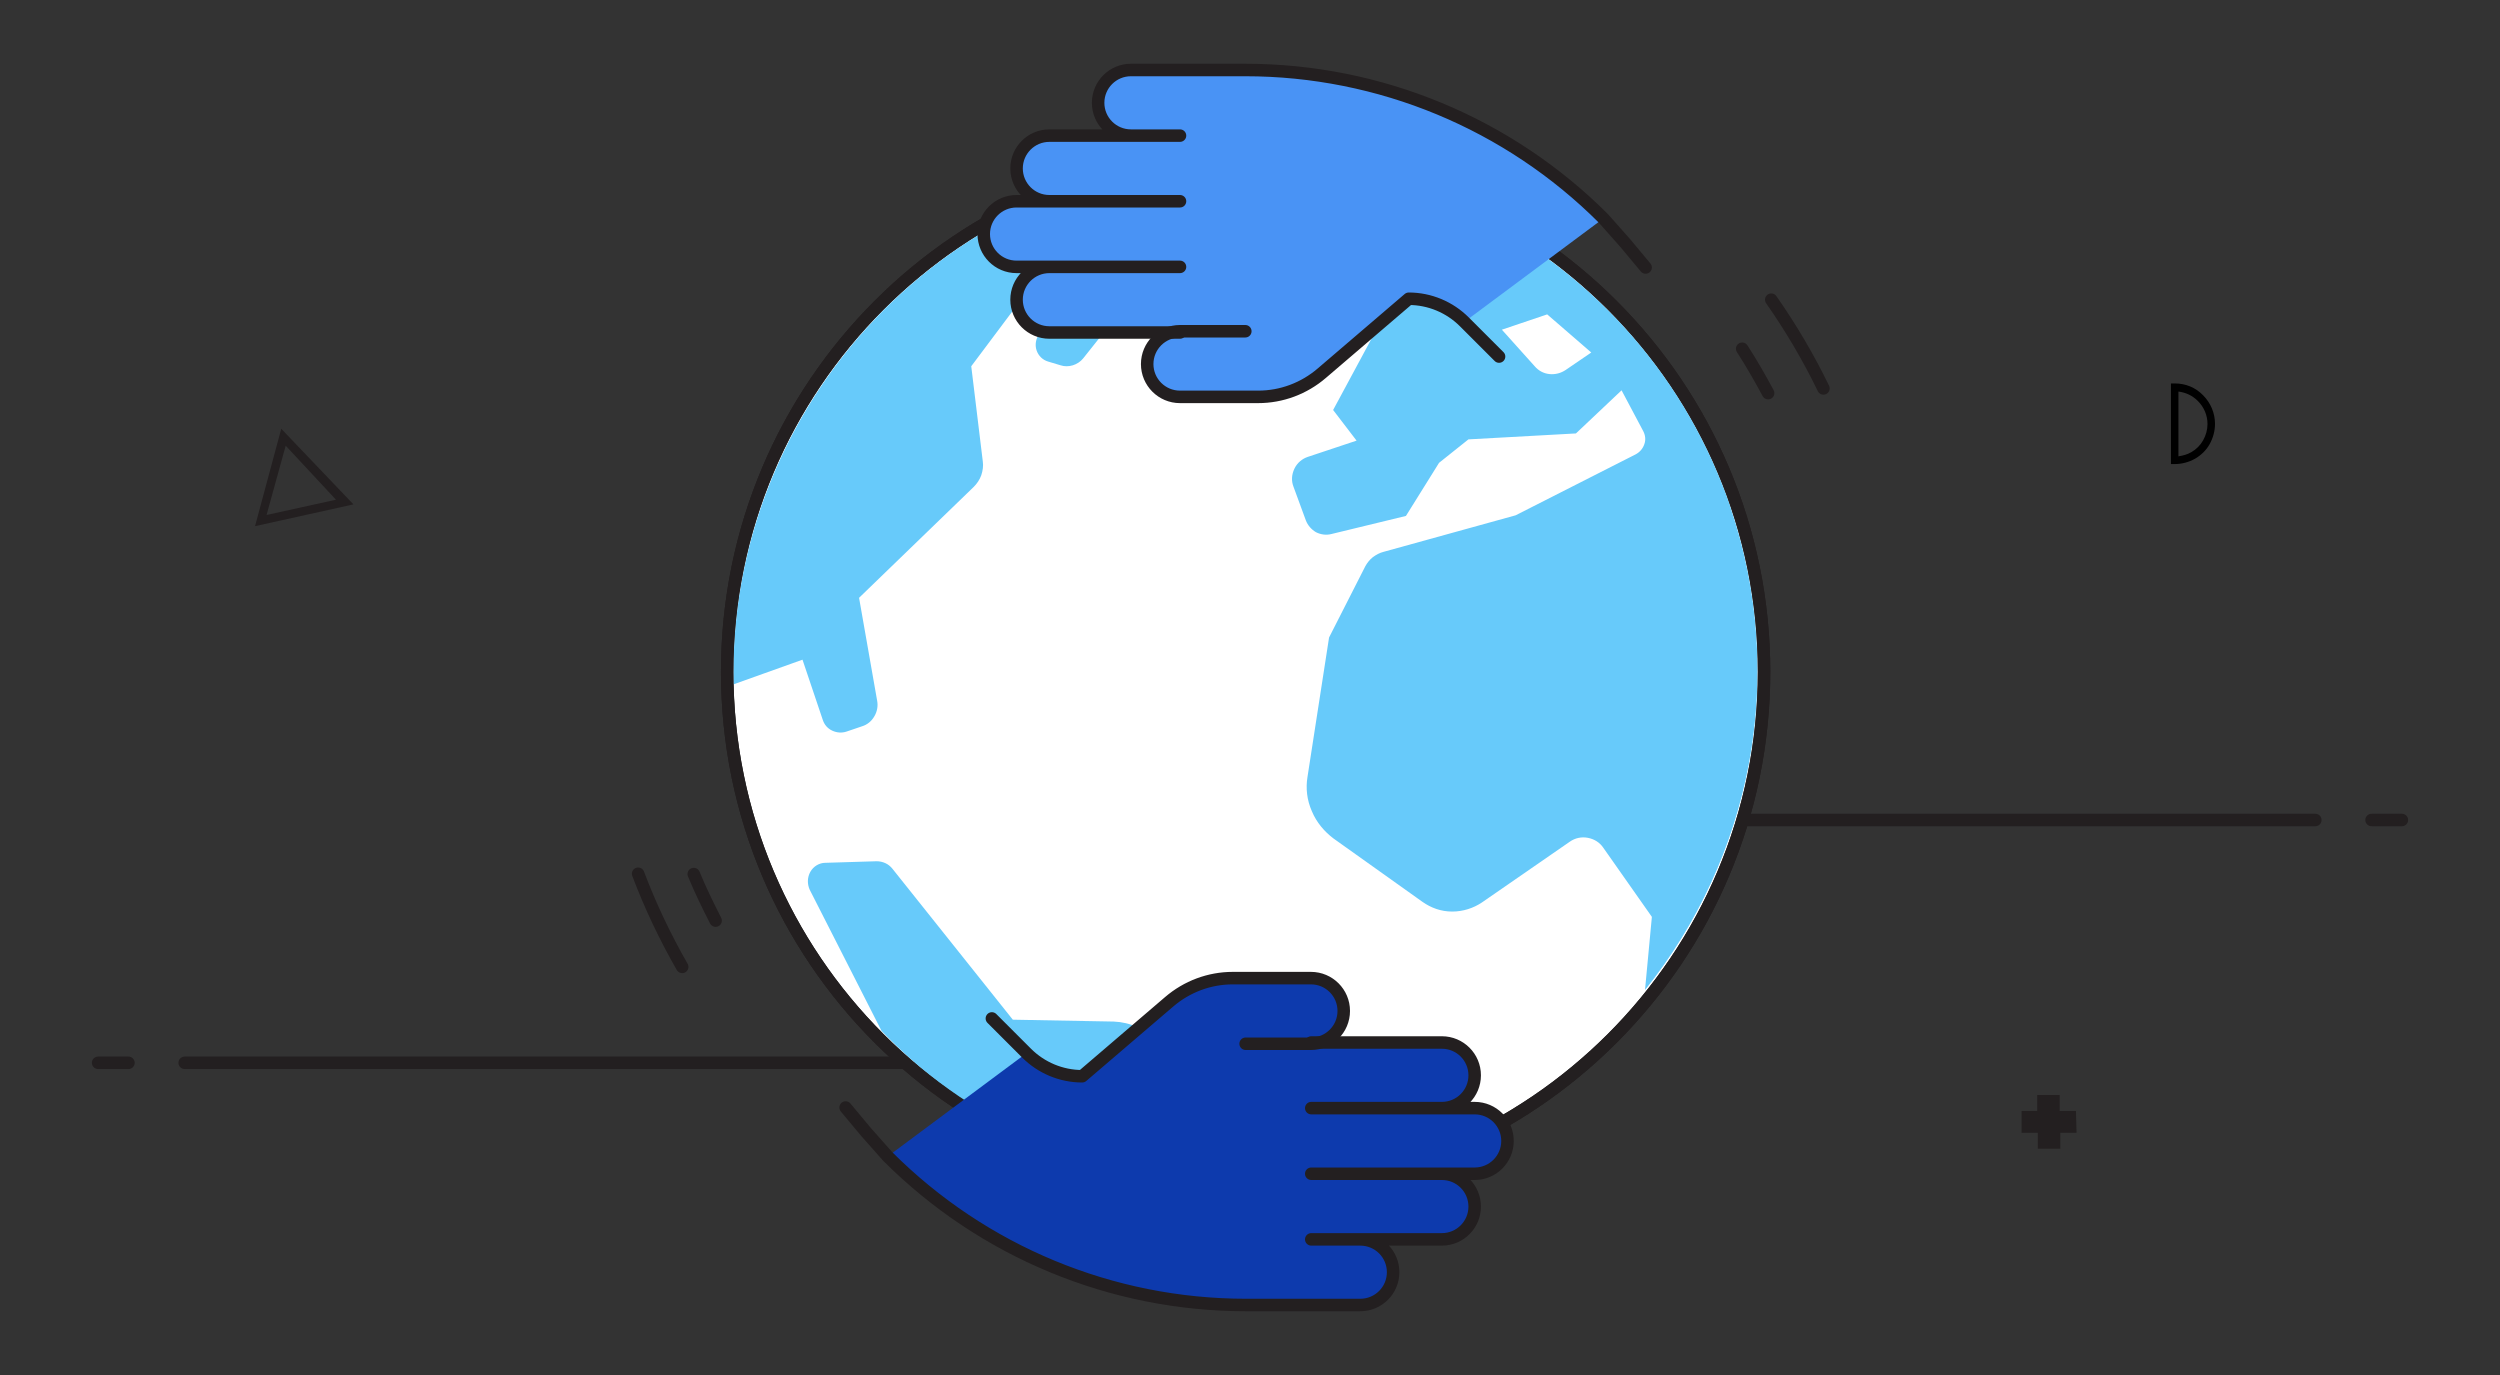 <?xml version="1.0" encoding="UTF-8"?><svg id="Layer_1" xmlns="http://www.w3.org/2000/svg" viewBox="0 0 80 44"><rect x="0" y="0" width="80" height="44" fill="#333333" stroke="none"/><defs><style>.cls-1,.cls-2{fill:none;}.cls-1,.cls-3,.cls-4,.cls-5,.cls-6,.cls-7{stroke-width:0px;}.cls-8{fill:#fff;}.cls-8,.cls-2{stroke:#231f20;stroke-linecap:round;stroke-linejoin:round;stroke-width:.4px;}.cls-4{fill:#4993f5;}.cls-5{fill:#0d3aad;}.cls-6{fill:#231f20;}.cls-7{fill:#67cafa;}</style></defs><rect class="cls-1" width="80" height="44"/><line class="cls-8" x1="50.54" y1="26.24" x2="74.09" y2="26.24"/><line class="cls-8" x1="76.86" y1="26.24" x2="75.89" y2="26.24"/><line class="cls-8" x1="30.57" y1="34.01" x2="5.91" y2="34.01"/><line class="cls-8" x1="3.14" y1="34.01" x2="4.11" y2="34.01"/><path class="cls-2" d="M56.58,12.58c-.26-.48-.53-.96-.83-1.42"/><path class="cls-2" d="M58.35,12.43c-.48-.99-1.04-1.94-1.67-2.84"/><path class="cls-2" d="M22.2,27.97c.21.51.45,1,.7,1.49"/><path class="cls-2" d="M20.42,27.96c.39,1.03.86,2.02,1.41,2.98"/><path class="cls-8" d="M56.45,21.5c0,9.16-7.43,16.59-16.59,16.59s-16.59-7.43-16.59-16.59S30.69,4.91,39.86,4.91s16.59,7.43,16.59,16.59Z"/><path class="cls-7" d="M55.38,16.23c-1.76-5.17-5.86-8.9-10.74-10.4l-2.72.91c-.1.03-.2.09-.27.18-.08.09-.12.19-.14.29l-.12.66c-.03.17-.02.35.05.53.07.17.17.32.31.43l2.24,1.82-1.33,2.47.75.98-1.56.52c-.18.06-.34.19-.43.38-.09.19-.1.39-.03.57l.4,1.09c.06.15.17.28.32.37.16.08.33.1.49.06l2.39-.58,1.06-1.7.94-.75,3.44-.19,1.46-1.38.69,1.3c.07.13.09.28.04.42-.05.15-.15.26-.28.33l-3.84,1.95-4.23,1.17c-.12.03-.23.09-.34.17-.1.08-.18.18-.24.29l-1.16,2.28-.69,4.46c-.06.36-.02.74.14,1.1.15.36.4.65.69.87l2.85,2.03c.27.19.59.31.95.31.35,0,.68-.11.95-.29l2.82-1.95c.16-.11.36-.16.57-.12.21.04.38.15.49.31l1.56,2.22-.22,2.34c3.37-4.21,4.59-9.98,2.73-15.46ZM50.1,11.84c-.15.1-.33.15-.52.13-.19-.02-.35-.11-.47-.25l-1.05-1.17,1.45-.49,1.41,1.22-.82.56Z"/><path class="cls-7" d="M37.02,33.34c-.17-.19-.38-.35-.62-.47-.24-.11-.5-.17-.76-.18l-3.23-.06-3.86-4.84c-.06-.07-.13-.13-.22-.17-.09-.04-.18-.06-.28-.06l-1.64.05c-.19,0-.38.11-.48.29-.1.18-.1.39-.02.57l2.3,4.52c2.22,2.32,5.07,3.92,8.17,4.6l1.97-1.37c.18-.12.3-.32.33-.55.03-.23-.05-.45-.19-.61l-1.49-1.72Z"/><path class="cls-5" d="M39.85,12.75l-.26-.79c-.02-.06-.07-.12-.13-.15-.06-.03-.13-.03-.2-.01l-.21.07-.07.82"/><path class="cls-5" d="M42.21,12.08c.08-.08.14-.19.13-.32,0-.12-.05-.24-.14-.32l-1.37-1.26c-.11-.1-.25-.15-.41-.13-.15.02-.28.1-.37.22l-.25.36.67,2"/><path class="cls-7" d="M34.13,6.14c-6.55,2.47-10.67,8.73-10.66,15.4v.36s2.21-.79,2.21-.79l.65,1.93c.05.15.15.27.3.34.15.07.31.08.46.03l.5-.17c.16-.05.3-.16.39-.32.09-.15.12-.33.09-.49l-.58-3.3,3.67-3.55c.1-.1.19-.23.24-.37.05-.15.07-.3.05-.44l-.37-3.05,2.12-2.83,1.26.11-1.21,1.69c-.1.15-.14.34-.08.52.06.18.2.31.37.36l.4.12c.12.04.26.04.39,0,.13-.04.25-.12.33-.22l2.73-3.43c.14-.17.19-.4.12-.63-.07-.22-.25-.38-.45-.44l-2.92-.83Z"/><path class="cls-2" d="M56.45,21.5c0,9.16-7.43,16.59-16.59,16.59s-16.59-7.43-16.59-16.59S30.69,4.91,39.86,4.91s16.59,7.43,16.59,16.59Z"/><path class="cls-4" d="M39.85,10.6h-2.09c-.58,0-1.05.47-1.05,1.05h0c0,.58.47,1.05,1.05,1.05h2.5c.75,0,1.47-.27,2.04-.76l2.78-2.38h0c.67,0,1.31.27,1.78.74l4.45-3.31c-3.04-3.04-7.16-4.75-11.46-4.75h-3.66c-.58,0-1.05.47-1.05,1.05h0c0,.58.47,1.05,1.05,1.05h1.57-4.18c-.58,0-1.05.47-1.05,1.05h0c0,.58.47,1.05,1.05,1.05h4.18-5.23c-.58,0-1.05.47-1.05,1.05h0c0,.58.47,1.05,1.05,1.05h5.23-4.18c-.58,0-1.05.47-1.05,1.05h0c0,.58.47,1.05,1.05,1.05h4.18"/><path class="cls-2" d="M52.66,8.56l-.65-.78-.7-.79c-3.04-3.04-7.16-4.75-11.46-4.75h-3.66c-.58,0-1.05.47-1.05,1.05h0c0,.58.47,1.05,1.05,1.05h1.57-4.18c-.58,0-1.05.47-1.05,1.05h0c0,.58.47,1.05,1.05,1.05h4.18-5.23c-.58,0-1.05.47-1.05,1.05h0c0,.58.47,1.05,1.05,1.05h5.23-4.18c-.58,0-1.05.47-1.05,1.05h0c0,.58.47,1.05,1.05,1.05h4.18"/><path class="cls-2" d="M39.85,10.6h-2.09c-.58,0-1.05.47-1.05,1.05h0c0,.58.47,1.05,1.05,1.05h2.5c.75,0,1.47-.27,2.04-.76l2.78-2.38h0c.67,0,1.31.27,1.78.74l1.11,1.11"/><path class="cls-5" d="M39.86,33.4h2.09c.58,0,1.05-.47,1.05-1.05h0c0-.58-.47-1.05-1.05-1.05h-2.5c-.75,0-1.47.27-2.04.76l-2.78,2.38h0c-.67,0-1.31-.27-1.78-.74l-4.45,3.31c3.04,3.04,7.16,4.75,11.46,4.75h3.66c.58,0,1.05-.47,1.05-1.05h0c0-.58-.47-1.05-1.05-1.05h-1.57,4.18c.58,0,1.05-.47,1.05-1.05h0c0-.58-.47-1.05-1.05-1.05h-4.18,5.23c.58,0,1.05-.47,1.05-1.05h0c0-.58-.47-1.05-1.05-1.05h-5.23,4.18c.58,0,1.05-.47,1.05-1.05h0c0-.58-.47-1.05-1.05-1.05h-4.18"/><path class="cls-2" d="M27.06,35.44l.65.78.7.79c3.04,3.04,7.16,4.75,11.46,4.75h3.66c.58,0,1.05-.47,1.05-1.05h0c0-.58-.47-1.05-1.05-1.05h-1.57,4.18c.58,0,1.05-.47,1.05-1.05h0c0-.58-.47-1.05-1.05-1.05h-4.18,5.23c.58,0,1.05-.47,1.05-1.05h0c0-.58-.47-1.05-1.05-1.05h-5.23,4.18c.58,0,1.05-.47,1.05-1.05h0c0-.58-.47-1.05-1.05-1.05h-4.18"/><path class="cls-2" d="M39.86,33.4h2.09c.58,0,1.05-.47,1.05-1.05h0c0-.58-.47-1.05-1.05-1.05h-2.5c-.75,0-1.47.27-2.04.76l-2.78,2.38h0c-.67,0-1.31-.27-1.78-.74l-1.11-1.11"/><path class="cls-6" d="M8.16,16.84l.84-3.12,2.31,2.42-3.16.7h.01ZM9.14,14.27l-.61,2.21,2.22-.49-1.61-1.73h0Z"/><path class="cls-3" d="M69.47,12.27h.12c.35,0,.67.13.91.38.24.24.38.57.38.91,0,.23-.06.45-.17.65-.11.2-.28.36-.47.47-.2.11-.42.17-.65.17h-.12v-2.59ZM69.72,14.6c.14-.02.28-.06.4-.13.16-.09.29-.22.38-.38.09-.16.14-.34.14-.52,0-.28-.11-.54-.31-.74-.17-.17-.38-.27-.62-.3v2.08Z"/><path class="cls-6" d="M66.43,35.55h-.52v-.51h-.72v.51h-.5v.7h.52v.51h.72v-.51h.52l-.02-.7Z"/></svg>
